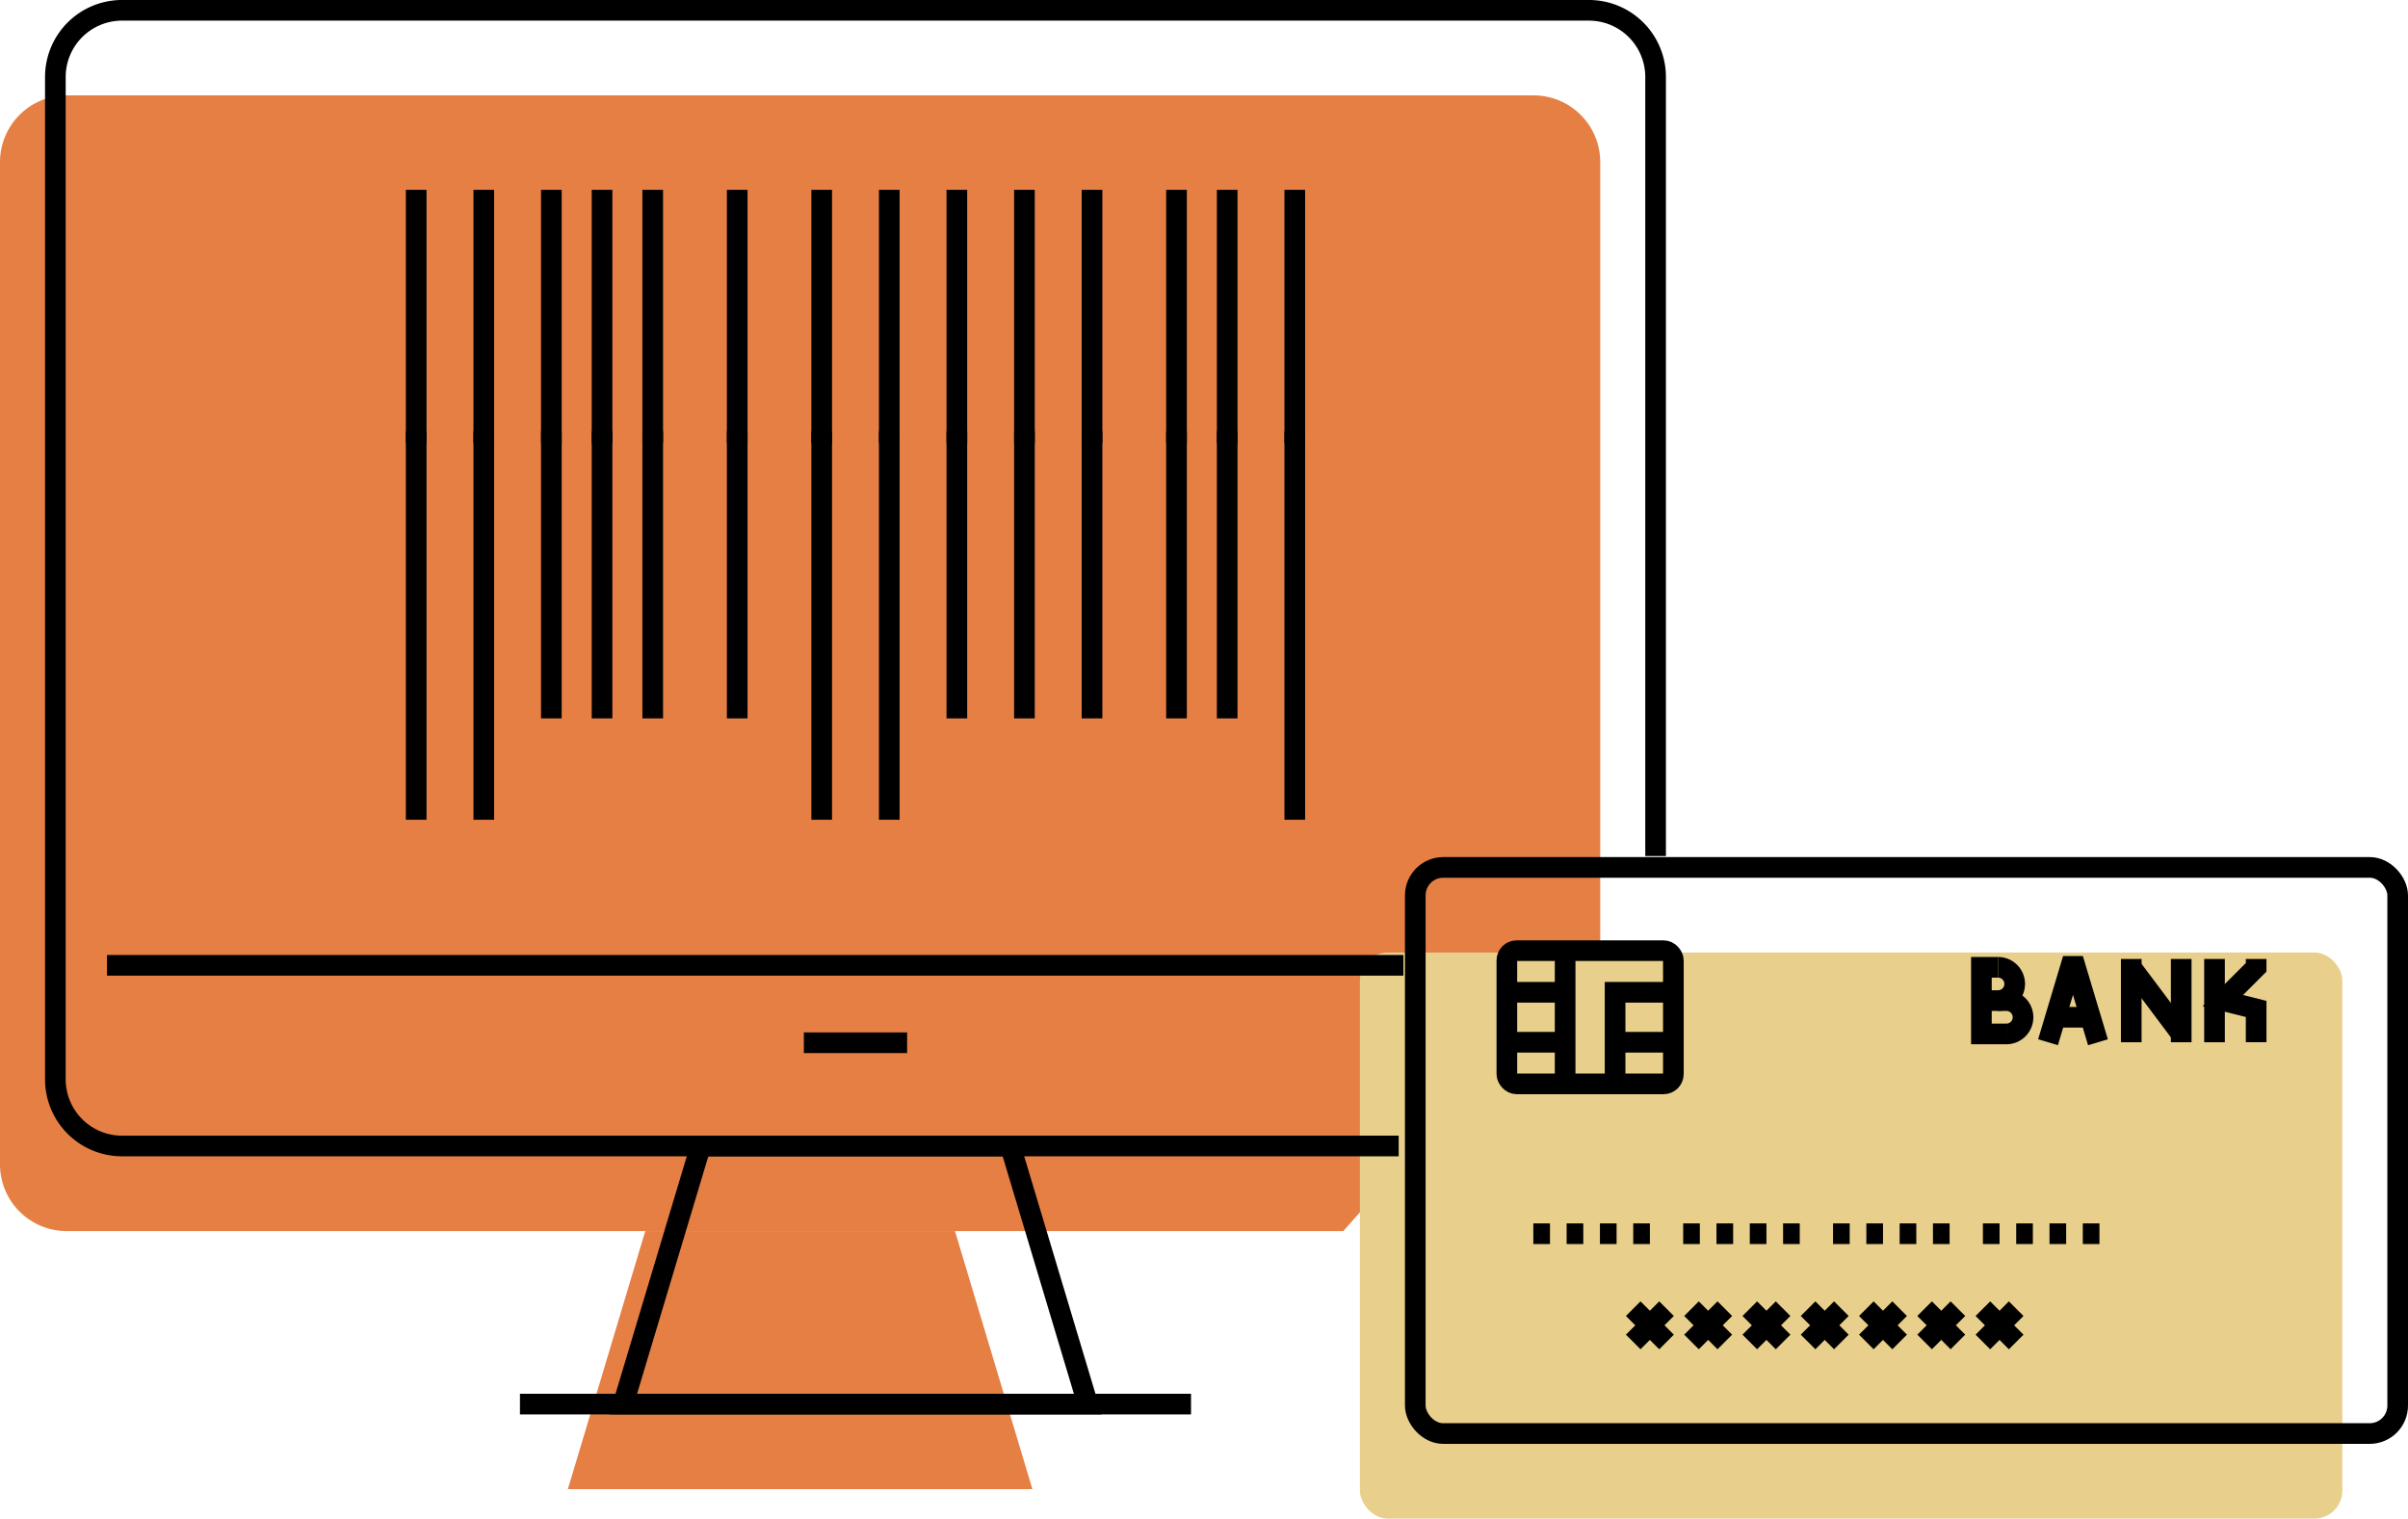 <svg xmlns="http://www.w3.org/2000/svg" width="233.259" height="147.103" viewBox="0 0 233.259 147.103">
  <g id="Grupo_2713" data-name="Grupo 2713" transform="translate(-393.746 -2433.949)">
    <g id="Grupo_2712" data-name="Grupo 2712" transform="translate(393.746 2443.19)">
      <g id="Grupo_2707" data-name="Grupo 2707" transform="translate(0)">
        <path id="Caminho_2702" data-name="Caminho 2702" d="M0,0H65" transform="translate(45.004 135.009)" fill="none"/>
        <path id="Caminho_2700" data-name="Caminho 2700" d="M-222.3,2180.521H-345.964a6.458,6.458,0,0,1-6.46-6.458v-97.092a6.459,6.459,0,0,1,6.46-6.458H-203.87a6.458,6.458,0,0,1,6.458,6.458v75.467" transform="translate(352.424 -2070.514)" fill="#e57f44"/>
        <line id="Linha_80" data-name="Linha 80" x2="125.582" transform="translate(5.001 92.507)" fill="none"/>
        <line id="Linha_81" data-name="Linha 81" x2="10.001" transform="translate(72.506 100.007)" fill="none"/>
        <path id="Caminho_2701" data-name="Caminho 2701" d="M-289.905,2120.546h-30l-7.5,25h45Z" transform="translate(382.412 -2010.538)" fill="#e57f44"/>
      </g>
      <g id="Grupo_2706" data-name="Grupo 2706" transform="translate(131.733 83.022)">
        <rect id="Retângulo_1054" data-name="Retângulo 1054" width="95.163" height="54.84" rx="2.71" fill="#e8cf8b"/>
        <g id="Grupo_2687" data-name="Grupo 2687" transform="translate(8.871 8.065)">
          <rect id="Retângulo_1055" data-name="Retângulo 1055" width="16.129" height="12.904" rx="0.947" fill="#e8cf8b"/>
          <line id="Linha_39" data-name="Linha 39" x2="5.645" transform="translate(0 4.032)" fill="none"/>
          <line id="Linha_40" data-name="Linha 40" x2="5.645" transform="translate(0 8.871)" fill="none"/>
          <line id="Linha_41" data-name="Linha 41" x2="5.645" transform="translate(10.484 8.871)" fill="none"/>
          <line id="Linha_42" data-name="Linha 42" y2="12.904" transform="translate(5.645)" fill="none"/>
          <path id="Caminho_2694" data-name="Caminho 2694" d="M-283.708,2122.646v-8.872h5.645" transform="translate(294.192 -2109.742)" fill="#e8cf8b"/>
        </g>
        <g id="Grupo_2692" data-name="Grupo 2692" transform="translate(11.435 35.485)">
          <g id="Grupo_2688" data-name="Grupo 2688">
            <line id="Linha_43" data-name="Linha 43" x2="1.613" fill="none"/>
            <line id="Linha_44" data-name="Linha 44" x2="1.613" transform="translate(3.226)" fill="none"/>
            <line id="Linha_45" data-name="Linha 45" x2="1.613" transform="translate(6.452)" fill="none"/>
            <line id="Linha_46" data-name="Linha 46" x2="1.613" transform="translate(9.678)" fill="none"/>
          </g>
          <g id="Grupo_2689" data-name="Grupo 2689" transform="translate(14.516)">
            <line id="Linha_47" data-name="Linha 47" x2="1.613" fill="none"/>
            <line id="Linha_48" data-name="Linha 48" x2="1.613" transform="translate(3.226)" fill="none"/>
            <line id="Linha_49" data-name="Linha 49" x2="1.613" transform="translate(6.452)" fill="none"/>
            <line id="Linha_50" data-name="Linha 50" x2="1.613" transform="translate(9.678)" fill="none"/>
          </g>
          <g id="Grupo_2690" data-name="Grupo 2690" transform="translate(29.033)">
            <line id="Linha_51" data-name="Linha 51" x2="1.613" fill="none"/>
            <line id="Linha_52" data-name="Linha 52" x2="1.613" transform="translate(3.226)" fill="none"/>
            <line id="Linha_53" data-name="Linha 53" x2="1.613" transform="translate(6.452)" fill="none"/>
            <line id="Linha_54" data-name="Linha 54" x2="1.613" transform="translate(9.678)" fill="none"/>
          </g>
          <g id="Grupo_2691" data-name="Grupo 2691" transform="translate(43.549)">
            <line id="Linha_55" data-name="Linha 55" x2="1.613" fill="none"/>
            <line id="Linha_56" data-name="Linha 56" x2="1.613" transform="translate(3.226)" fill="none"/>
            <line id="Linha_57" data-name="Linha 57" x2="1.613" transform="translate(6.452)" fill="none"/>
            <line id="Linha_58" data-name="Linha 58" x2="1.613" transform="translate(9.678)" fill="none"/>
          </g>
        </g>
        <g id="Grupo_2700" data-name="Grupo 2700" transform="translate(21.112 42.743)">
          <g id="Grupo_2693" data-name="Grupo 2693">
            <line id="Linha_59" data-name="Linha 59" x2="3.226" y2="3.226" fill="none"/>
            <line id="Linha_60" data-name="Linha 60" y1="3.226" x2="3.226" fill="none"/>
          </g>
          <g id="Grupo_2694" data-name="Grupo 2694" transform="translate(5.645)">
            <line id="Linha_61" data-name="Linha 61" x2="3.226" y2="3.226" fill="none"/>
            <line id="Linha_62" data-name="Linha 62" y1="3.226" x2="3.226" fill="none"/>
          </g>
          <g id="Grupo_2695" data-name="Grupo 2695" transform="translate(11.291)">
            <line id="Linha_63" data-name="Linha 63" x2="3.226" y2="3.226" fill="none"/>
            <line id="Linha_64" data-name="Linha 64" y1="3.226" x2="3.226" fill="none"/>
          </g>
          <g id="Grupo_2696" data-name="Grupo 2696" transform="translate(16.936)">
            <line id="Linha_65" data-name="Linha 65" x2="3.226" y2="3.226" fill="none"/>
            <line id="Linha_66" data-name="Linha 66" y1="3.226" x2="3.226" fill="none"/>
          </g>
          <g id="Grupo_2697" data-name="Grupo 2697" transform="translate(22.581)">
            <line id="Linha_67" data-name="Linha 67" x2="3.226" y2="3.226" fill="none"/>
            <line id="Linha_68" data-name="Linha 68" y1="3.226" x2="3.226" fill="none"/>
          </g>
          <g id="Grupo_2698" data-name="Grupo 2698" transform="translate(28.226)">
            <line id="Linha_69" data-name="Linha 69" x2="3.226" y2="3.226" fill="none"/>
            <line id="Linha_70" data-name="Linha 70" y1="3.226" x2="3.226" fill="none"/>
          </g>
          <g id="Grupo_2699" data-name="Grupo 2699" transform="translate(33.871)">
            <line id="Linha_71" data-name="Linha 71" x2="3.226" y2="3.226" fill="none"/>
            <line id="Linha_72" data-name="Linha 72" y1="3.226" x2="3.226" fill="none"/>
          </g>
        </g>
        <g id="Grupo_2705" data-name="Grupo 2705" transform="translate(54.839 8.871)">
          <g id="Grupo_2701" data-name="Grupo 2701" transform="translate(0 0.806)">
            <path id="Caminho_2695" data-name="Caminho 2695" d="M-266.47,2114.141a1.613,1.613,0,0,1,1.614,1.614,1.613,1.613,0,0,1-1.614,1.614" transform="translate(268.888 -2110.915)" fill="#e8cf8b"/>
            <path id="Caminho_2696" data-name="Caminho 2696" d="M-266.836,2112.674a1.613,1.613,0,0,1,1.612,1.613,1.612,1.612,0,0,1-1.612,1.612" transform="translate(268.45 -2112.674)" fill="#e8cf8b"/>
            <line id="Linha_73" data-name="Linha 73" x2="2.419" transform="translate(0 3.226)" fill="none"/>
            <path id="Caminho_2697" data-name="Caminho 2697" d="M-265.957,2112.674h-1.613v6.452h2.419" transform="translate(267.57 -2112.674)" fill="#e8cf8b"/>
          </g>
          <g id="Grupo_2702" data-name="Grupo 2702" transform="translate(6.452)">
            <path id="Caminho_2698" data-name="Caminho 2698" d="M-264.636,2120.372l2.419-8.065h0l2.42,8.065" transform="translate(264.636 -2112.307)" fill="#e8cf8b"/>
            <line id="Linha_74" data-name="Linha 74" x2="3.226" transform="translate(0.806 5.646)" fill="none"/>
          </g>
          <g id="Grupo_2703" data-name="Grupo 2703" transform="translate(14.516)">
            <line id="Linha_75" data-name="Linha 75" y1="8.065" transform="translate(4.839)" fill="none"/>
            <line id="Linha_76" data-name="Linha 76" x2="4.839" y2="6.452" transform="translate(0 0.807)" fill="none"/>
          </g>
          <line id="Linha_77" data-name="Linha 77" y1="8.065" transform="translate(14.516)" fill="none"/>
          <g id="Grupo_2704" data-name="Grupo 2704" transform="translate(22.581)">
            <line id="Linha_78" data-name="Linha 78" y1="8.065" fill="none"/>
            <path id="Caminho_2699" data-name="Caminho 2699" d="M-253.707,2112.307v.807l-3.226,3.226,3.226.806v3.226" transform="translate(257.74 -2112.307)" fill="#e8cf8b"/>
          </g>
        </g>
      </g>
    </g>
    <g id="Grupo_2711" data-name="Grupo 2711" transform="translate(399.109 2434.949)">
      <g id="Grupo_2706-2" data-name="Grupo 2706" transform="translate(131.733 83.022)">
        <rect id="Retângulo_1054-2" data-name="Retângulo 1054" width="95.163" height="54.84" rx="2.71" fill="none" stroke="#000" stroke-miterlimit="10" stroke-width="2"/>
        <g id="Grupo_2687-2" data-name="Grupo 2687" transform="translate(8.871 8.065)">
          <rect id="Retângulo_1055-2" data-name="Retângulo 1055" width="16.129" height="12.904" rx="0.947" fill="none" stroke="#000" stroke-miterlimit="10" stroke-width="2"/>
          <line id="Linha_39-2" data-name="Linha 39" x2="5.645" transform="translate(0 4.032)" fill="none" stroke="#000" stroke-miterlimit="10" stroke-width="2"/>
          <line id="Linha_40-2" data-name="Linha 40" x2="5.645" transform="translate(0 8.871)" fill="none" stroke="#000" stroke-miterlimit="10" stroke-width="2"/>
          <line id="Linha_41-2" data-name="Linha 41" x2="5.645" transform="translate(10.484 8.871)" fill="none" stroke="#000" stroke-miterlimit="10" stroke-width="2"/>
          <line id="Linha_42-2" data-name="Linha 42" y2="12.904" transform="translate(5.645)" fill="none" stroke="#000" stroke-miterlimit="10" stroke-width="2"/>
          <path id="Caminho_2694-2" data-name="Caminho 2694" d="M-283.708,2122.646v-8.872h5.645" transform="translate(294.192 -2109.742)" fill="none" stroke="#000" stroke-miterlimit="10" stroke-width="2"/>
        </g>
        <g id="Grupo_2692-2" data-name="Grupo 2692" transform="translate(11.435 35.485)">
          <g id="Grupo_2688-2" data-name="Grupo 2688">
            <line id="Linha_43-2" data-name="Linha 43" x2="1.613" fill="none" stroke="#000" stroke-miterlimit="10" stroke-width="2"/>
            <line id="Linha_44-2" data-name="Linha 44" x2="1.613" transform="translate(3.226)" fill="none" stroke="#000" stroke-miterlimit="10" stroke-width="2"/>
            <line id="Linha_45-2" data-name="Linha 45" x2="1.613" transform="translate(6.452)" fill="none" stroke="#000" stroke-miterlimit="10" stroke-width="2"/>
            <line id="Linha_46-2" data-name="Linha 46" x2="1.613" transform="translate(9.678)" fill="none" stroke="#000" stroke-miterlimit="10" stroke-width="2"/>
          </g>
          <g id="Grupo_2689-2" data-name="Grupo 2689" transform="translate(14.516)">
            <line id="Linha_47-2" data-name="Linha 47" x2="1.613" fill="none" stroke="#000" stroke-miterlimit="10" stroke-width="2"/>
            <line id="Linha_48-2" data-name="Linha 48" x2="1.613" transform="translate(3.226)" fill="none" stroke="#000" stroke-miterlimit="10" stroke-width="2"/>
            <line id="Linha_49-2" data-name="Linha 49" x2="1.613" transform="translate(6.452)" fill="none" stroke="#000" stroke-miterlimit="10" stroke-width="2"/>
            <line id="Linha_50-2" data-name="Linha 50" x2="1.613" transform="translate(9.678)" fill="none" stroke="#000" stroke-miterlimit="10" stroke-width="2"/>
          </g>
          <g id="Grupo_2690-2" data-name="Grupo 2690" transform="translate(29.033)">
            <line id="Linha_51-2" data-name="Linha 51" x2="1.613" fill="none" stroke="#000" stroke-miterlimit="10" stroke-width="2"/>
            <line id="Linha_52-2" data-name="Linha 52" x2="1.613" transform="translate(3.226)" fill="none" stroke="#000" stroke-miterlimit="10" stroke-width="2"/>
            <line id="Linha_53-2" data-name="Linha 53" x2="1.613" transform="translate(6.452)" fill="none" stroke="#000" stroke-miterlimit="10" stroke-width="2"/>
            <line id="Linha_54-2" data-name="Linha 54" x2="1.613" transform="translate(9.678)" fill="none" stroke="#000" stroke-miterlimit="10" stroke-width="2"/>
          </g>
          <g id="Grupo_2691-2" data-name="Grupo 2691" transform="translate(43.549)">
            <line id="Linha_55-2" data-name="Linha 55" x2="1.613" fill="none" stroke="#000" stroke-miterlimit="10" stroke-width="2"/>
            <line id="Linha_56-2" data-name="Linha 56" x2="1.613" transform="translate(3.226)" fill="none" stroke="#000" stroke-miterlimit="10" stroke-width="2"/>
            <line id="Linha_57-2" data-name="Linha 57" x2="1.613" transform="translate(6.452)" fill="none" stroke="#000" stroke-miterlimit="10" stroke-width="2"/>
            <line id="Linha_58-2" data-name="Linha 58" x2="1.613" transform="translate(9.678)" fill="none" stroke="#000" stroke-miterlimit="10" stroke-width="2"/>
          </g>
        </g>
        <g id="Grupo_2700-2" data-name="Grupo 2700" transform="translate(21.112 42.743)">
          <g id="Grupo_2693-2" data-name="Grupo 2693">
            <line id="Linha_59-2" data-name="Linha 59" x2="3.226" y2="3.226" fill="none" stroke="#000" stroke-miterlimit="10" stroke-width="2"/>
            <line id="Linha_60-2" data-name="Linha 60" y1="3.226" x2="3.226" fill="none" stroke="#000" stroke-miterlimit="10" stroke-width="2"/>
          </g>
          <g id="Grupo_2694-2" data-name="Grupo 2694" transform="translate(5.645)">
            <line id="Linha_61-2" data-name="Linha 61" x2="3.226" y2="3.226" fill="none" stroke="#000" stroke-miterlimit="10" stroke-width="2"/>
            <line id="Linha_62-2" data-name="Linha 62" y1="3.226" x2="3.226" fill="none" stroke="#000" stroke-miterlimit="10" stroke-width="2"/>
          </g>
          <g id="Grupo_2695-2" data-name="Grupo 2695" transform="translate(11.291)">
            <line id="Linha_63-2" data-name="Linha 63" x2="3.226" y2="3.226" fill="none" stroke="#000" stroke-miterlimit="10" stroke-width="2"/>
            <line id="Linha_64-2" data-name="Linha 64" y1="3.226" x2="3.226" fill="none" stroke="#000" stroke-miterlimit="10" stroke-width="2"/>
          </g>
          <g id="Grupo_2696-2" data-name="Grupo 2696" transform="translate(16.936)">
            <line id="Linha_65-2" data-name="Linha 65" x2="3.226" y2="3.226" fill="none" stroke="#000" stroke-miterlimit="10" stroke-width="2"/>
            <line id="Linha_66-2" data-name="Linha 66" y1="3.226" x2="3.226" fill="none" stroke="#000" stroke-miterlimit="10" stroke-width="2"/>
          </g>
          <g id="Grupo_2697-2" data-name="Grupo 2697" transform="translate(22.581)">
            <line id="Linha_67-2" data-name="Linha 67" x2="3.226" y2="3.226" fill="none" stroke="#000" stroke-miterlimit="10" stroke-width="2"/>
            <line id="Linha_68-2" data-name="Linha 68" y1="3.226" x2="3.226" fill="none" stroke="#000" stroke-miterlimit="10" stroke-width="2"/>
          </g>
          <g id="Grupo_2698-2" data-name="Grupo 2698" transform="translate(28.226)">
            <line id="Linha_69-2" data-name="Linha 69" x2="3.226" y2="3.226" fill="none" stroke="#000" stroke-miterlimit="10" stroke-width="2"/>
            <line id="Linha_70-2" data-name="Linha 70" y1="3.226" x2="3.226" fill="none" stroke="#000" stroke-miterlimit="10" stroke-width="2"/>
          </g>
          <g id="Grupo_2699-2" data-name="Grupo 2699" transform="translate(33.871)">
            <line id="Linha_71-2" data-name="Linha 71" x2="3.226" y2="3.226" fill="none" stroke="#000" stroke-miterlimit="10" stroke-width="2"/>
            <line id="Linha_72-2" data-name="Linha 72" y1="3.226" x2="3.226" fill="none" stroke="#000" stroke-miterlimit="10" stroke-width="2"/>
          </g>
        </g>
        <g id="Grupo_2705-2" data-name="Grupo 2705" transform="translate(54.839 8.871)">
          <g id="Grupo_2701-2" data-name="Grupo 2701" transform="translate(0 0.806)">
            <path id="Caminho_2695-2" data-name="Caminho 2695" d="M-266.47,2114.141a1.613,1.613,0,0,1,1.614,1.614,1.613,1.613,0,0,1-1.614,1.614" transform="translate(268.888 -2110.915)" fill="none" stroke="#000" stroke-miterlimit="10" stroke-width="2"/>
            <path id="Caminho_2696-2" data-name="Caminho 2696" d="M-266.836,2112.674a1.613,1.613,0,0,1,1.612,1.613,1.612,1.612,0,0,1-1.612,1.612" transform="translate(268.45 -2112.674)" fill="none" stroke="#000" stroke-miterlimit="10" stroke-width="2"/>
            <line id="Linha_73-2" data-name="Linha 73" x2="2.419" transform="translate(0 3.226)" fill="none" stroke="#000" stroke-miterlimit="10" stroke-width="2"/>
            <path id="Caminho_2697-2" data-name="Caminho 2697" d="M-265.957,2112.674h-1.613v6.452h2.419" transform="translate(267.57 -2112.674)" fill="none" stroke="#000" stroke-miterlimit="10" stroke-width="2"/>
          </g>
          <g id="Grupo_2702-2" data-name="Grupo 2702" transform="translate(6.452)">
            <path id="Caminho_2698-2" data-name="Caminho 2698" d="M-264.636,2120.372l2.419-8.065h0l2.42,8.065" transform="translate(264.636 -2112.307)" fill="none" stroke="#000" stroke-linejoin="bevel" stroke-width="2"/>
            <line id="Linha_74-2" data-name="Linha 74" x2="3.226" transform="translate(0.806 5.646)" fill="none" stroke="#000" stroke-linejoin="bevel" stroke-width="2"/>
          </g>
          <g id="Grupo_2703-2" data-name="Grupo 2703" transform="translate(14.516)">
            <line id="Linha_75-2" data-name="Linha 75" y1="8.065" transform="translate(4.839)" fill="none" stroke="#000" stroke-miterlimit="10" stroke-width="2"/>
            <line id="Linha_76-2" data-name="Linha 76" x2="4.839" y2="6.452" transform="translate(0 0.807)" fill="none" stroke="#000" stroke-miterlimit="10" stroke-width="2"/>
          </g>
          <line id="Linha_77-2" data-name="Linha 77" y1="8.065" transform="translate(14.516)" fill="none" stroke="#000" stroke-miterlimit="10" stroke-width="2"/>
          <g id="Grupo_2704-2" data-name="Grupo 2704" transform="translate(22.581)">
            <line id="Linha_78-2" data-name="Linha 78" y1="8.065" fill="none" stroke="#000" stroke-miterlimit="10" stroke-width="2"/>
            <path id="Caminho_2699-2" data-name="Caminho 2699" d="M-253.707,2112.307v.807l-3.226,3.226,3.226.806v3.226" transform="translate(257.74 -2112.307)" fill="none" stroke="#000" stroke-miterlimit="10" stroke-width="2"/>
          </g>
        </g>
      </g>
      <g id="Grupo_2707-2" data-name="Grupo 2707">
        <line id="Linha_79" data-name="Linha 79" x2="65.005" transform="translate(45.004 135.009)" fill="none" stroke="#000" stroke-miterlimit="10" stroke-width="2"/>
        <path id="Caminho_2700-2" data-name="Caminho 2700" d="M-222.3,2180.521H-345.964a6.458,6.458,0,0,1-6.46-6.458v-97.092a6.459,6.459,0,0,1,6.46-6.458H-203.87a6.458,6.458,0,0,1,6.458,6.458v75.467" transform="translate(352.424 -2070.514)" fill="none" stroke="#000" stroke-miterlimit="10" stroke-width="2"/>
        <line id="Linha_80-2" data-name="Linha 80" x2="125.582" transform="translate(5.001 92.507)" fill="none" stroke="#000" stroke-miterlimit="10" stroke-width="2"/>
        <line id="Linha_81-2" data-name="Linha 81" x2="10.001" transform="translate(72.506 100.007)" fill="none" stroke="#000" stroke-miterlimit="10" stroke-width="2"/>
        <path id="Caminho_2701-2" data-name="Caminho 2701" d="M-289.905,2120.546h-30l-7.5,25h45Z" transform="translate(382.412 -2010.538)" fill="none" stroke="#000" stroke-miterlimit="10" stroke-width="2"/>
      </g>
      <g id="Grupo_2710" data-name="Grupo 2710" transform="translate(34.953 17.388)">
        <g id="Grupo_2708" data-name="Grupo 2708" transform="translate(0 23.376)">
          <line id="Linha_82" data-name="Linha 82" y2="37.643" fill="none" stroke="#000" stroke-miterlimit="10" stroke-width="2"/>
          <line id="Linha_83" data-name="Linha 83" y2="37.643" transform="translate(6.547)" fill="none" stroke="#000" stroke-miterlimit="10" stroke-width="2"/>
          <line id="Linha_84" data-name="Linha 84" y2="27.823" transform="translate(78.56)" fill="none" stroke="#000" stroke-miterlimit="10" stroke-width="2"/>
          <line id="Linha_85" data-name="Linha 85" y2="27.823" transform="translate(73.65)" fill="none" stroke="#000" stroke-miterlimit="10" stroke-width="2"/>
          <line id="Linha_86" data-name="Linha 86" y2="27.823" transform="translate(65.467)" fill="none" stroke="#000" stroke-miterlimit="10" stroke-width="2"/>
          <line id="Linha_87" data-name="Linha 87" y2="27.823" transform="translate(58.92)" fill="none" stroke="#000" stroke-miterlimit="10" stroke-width="2"/>
          <line id="Linha_88" data-name="Linha 88" y2="27.823" transform="translate(52.373)" fill="none" stroke="#000" stroke-miterlimit="10" stroke-width="2"/>
          <line id="Linha_89" data-name="Linha 89" y2="37.643" transform="translate(45.827)" fill="none" stroke="#000" stroke-miterlimit="10" stroke-width="2"/>
          <line id="Linha_90" data-name="Linha 90" y2="37.643" transform="translate(39.28)" fill="none" stroke="#000" stroke-miterlimit="10" stroke-width="2"/>
          <line id="Linha_91" data-name="Linha 91" y2="27.823" transform="translate(31.097)" fill="none" stroke="#000" stroke-miterlimit="10" stroke-width="2"/>
          <line id="Linha_92" data-name="Linha 92" y2="27.823" transform="translate(22.913)" fill="none" stroke="#000" stroke-miterlimit="10" stroke-width="2"/>
          <line id="Linha_93" data-name="Linha 93" y2="27.823" transform="translate(18.003)" fill="none" stroke="#000" stroke-miterlimit="10" stroke-width="2"/>
          <line id="Linha_94" data-name="Linha 94" y2="27.823" transform="translate(13.093)" fill="none" stroke="#000" stroke-miterlimit="10" stroke-width="2"/>
          <line id="Linha_95" data-name="Linha 95" y2="37.643" transform="translate(85.107)" fill="none" stroke="#000" stroke-miterlimit="10" stroke-width="2"/>
        </g>
        <g id="Grupo_2709" data-name="Grupo 2709">
          <line id="Linha_96" data-name="Linha 96" y2="24.55" fill="none" stroke="#000" stroke-miterlimit="10" stroke-width="2"/>
          <line id="Linha_97" data-name="Linha 97" y2="24.55" transform="translate(6.547)" fill="none" stroke="#000" stroke-miterlimit="10" stroke-width="2"/>
          <line id="Linha_98" data-name="Linha 98" y2="24.55" transform="translate(78.56)" fill="none" stroke="#000" stroke-miterlimit="10" stroke-width="2"/>
          <line id="Linha_99" data-name="Linha 99" y2="24.55" transform="translate(73.65)" fill="none" stroke="#000" stroke-miterlimit="10" stroke-width="2"/>
          <line id="Linha_100" data-name="Linha 100" y2="24.55" transform="translate(65.467)" fill="none" stroke="#000" stroke-miterlimit="10" stroke-width="2"/>
          <line id="Linha_101" data-name="Linha 101" y2="24.55" transform="translate(58.92)" fill="none" stroke="#000" stroke-miterlimit="10" stroke-width="2"/>
          <line id="Linha_102" data-name="Linha 102" y2="24.55" transform="translate(52.373)" fill="none" stroke="#000" stroke-miterlimit="10" stroke-width="2"/>
          <line id="Linha_103" data-name="Linha 103" y2="24.55" transform="translate(45.827)" fill="none" stroke="#000" stroke-miterlimit="10" stroke-width="2"/>
          <line id="Linha_104" data-name="Linha 104" y2="24.55" transform="translate(39.28)" fill="none" stroke="#000" stroke-miterlimit="10" stroke-width="2"/>
          <line id="Linha_105" data-name="Linha 105" y2="24.55" transform="translate(31.097)" fill="none" stroke="#000" stroke-miterlimit="10" stroke-width="2"/>
          <line id="Linha_106" data-name="Linha 106" y2="24.55" transform="translate(22.913)" fill="none" stroke="#000" stroke-miterlimit="10" stroke-width="2"/>
          <line id="Linha_107" data-name="Linha 107" y2="24.55" transform="translate(18.003)" fill="none" stroke="#000" stroke-miterlimit="10" stroke-width="2"/>
          <line id="Linha_108" data-name="Linha 108" y2="24.55" transform="translate(13.093)" fill="none" stroke="#000" stroke-miterlimit="10" stroke-width="2"/>
          <line id="Linha_109" data-name="Linha 109" y2="24.55" transform="translate(85.107)" fill="none" stroke="#000" stroke-miterlimit="10" stroke-width="2"/>
        </g>
      </g>
    </g>
  </g>
</svg>
